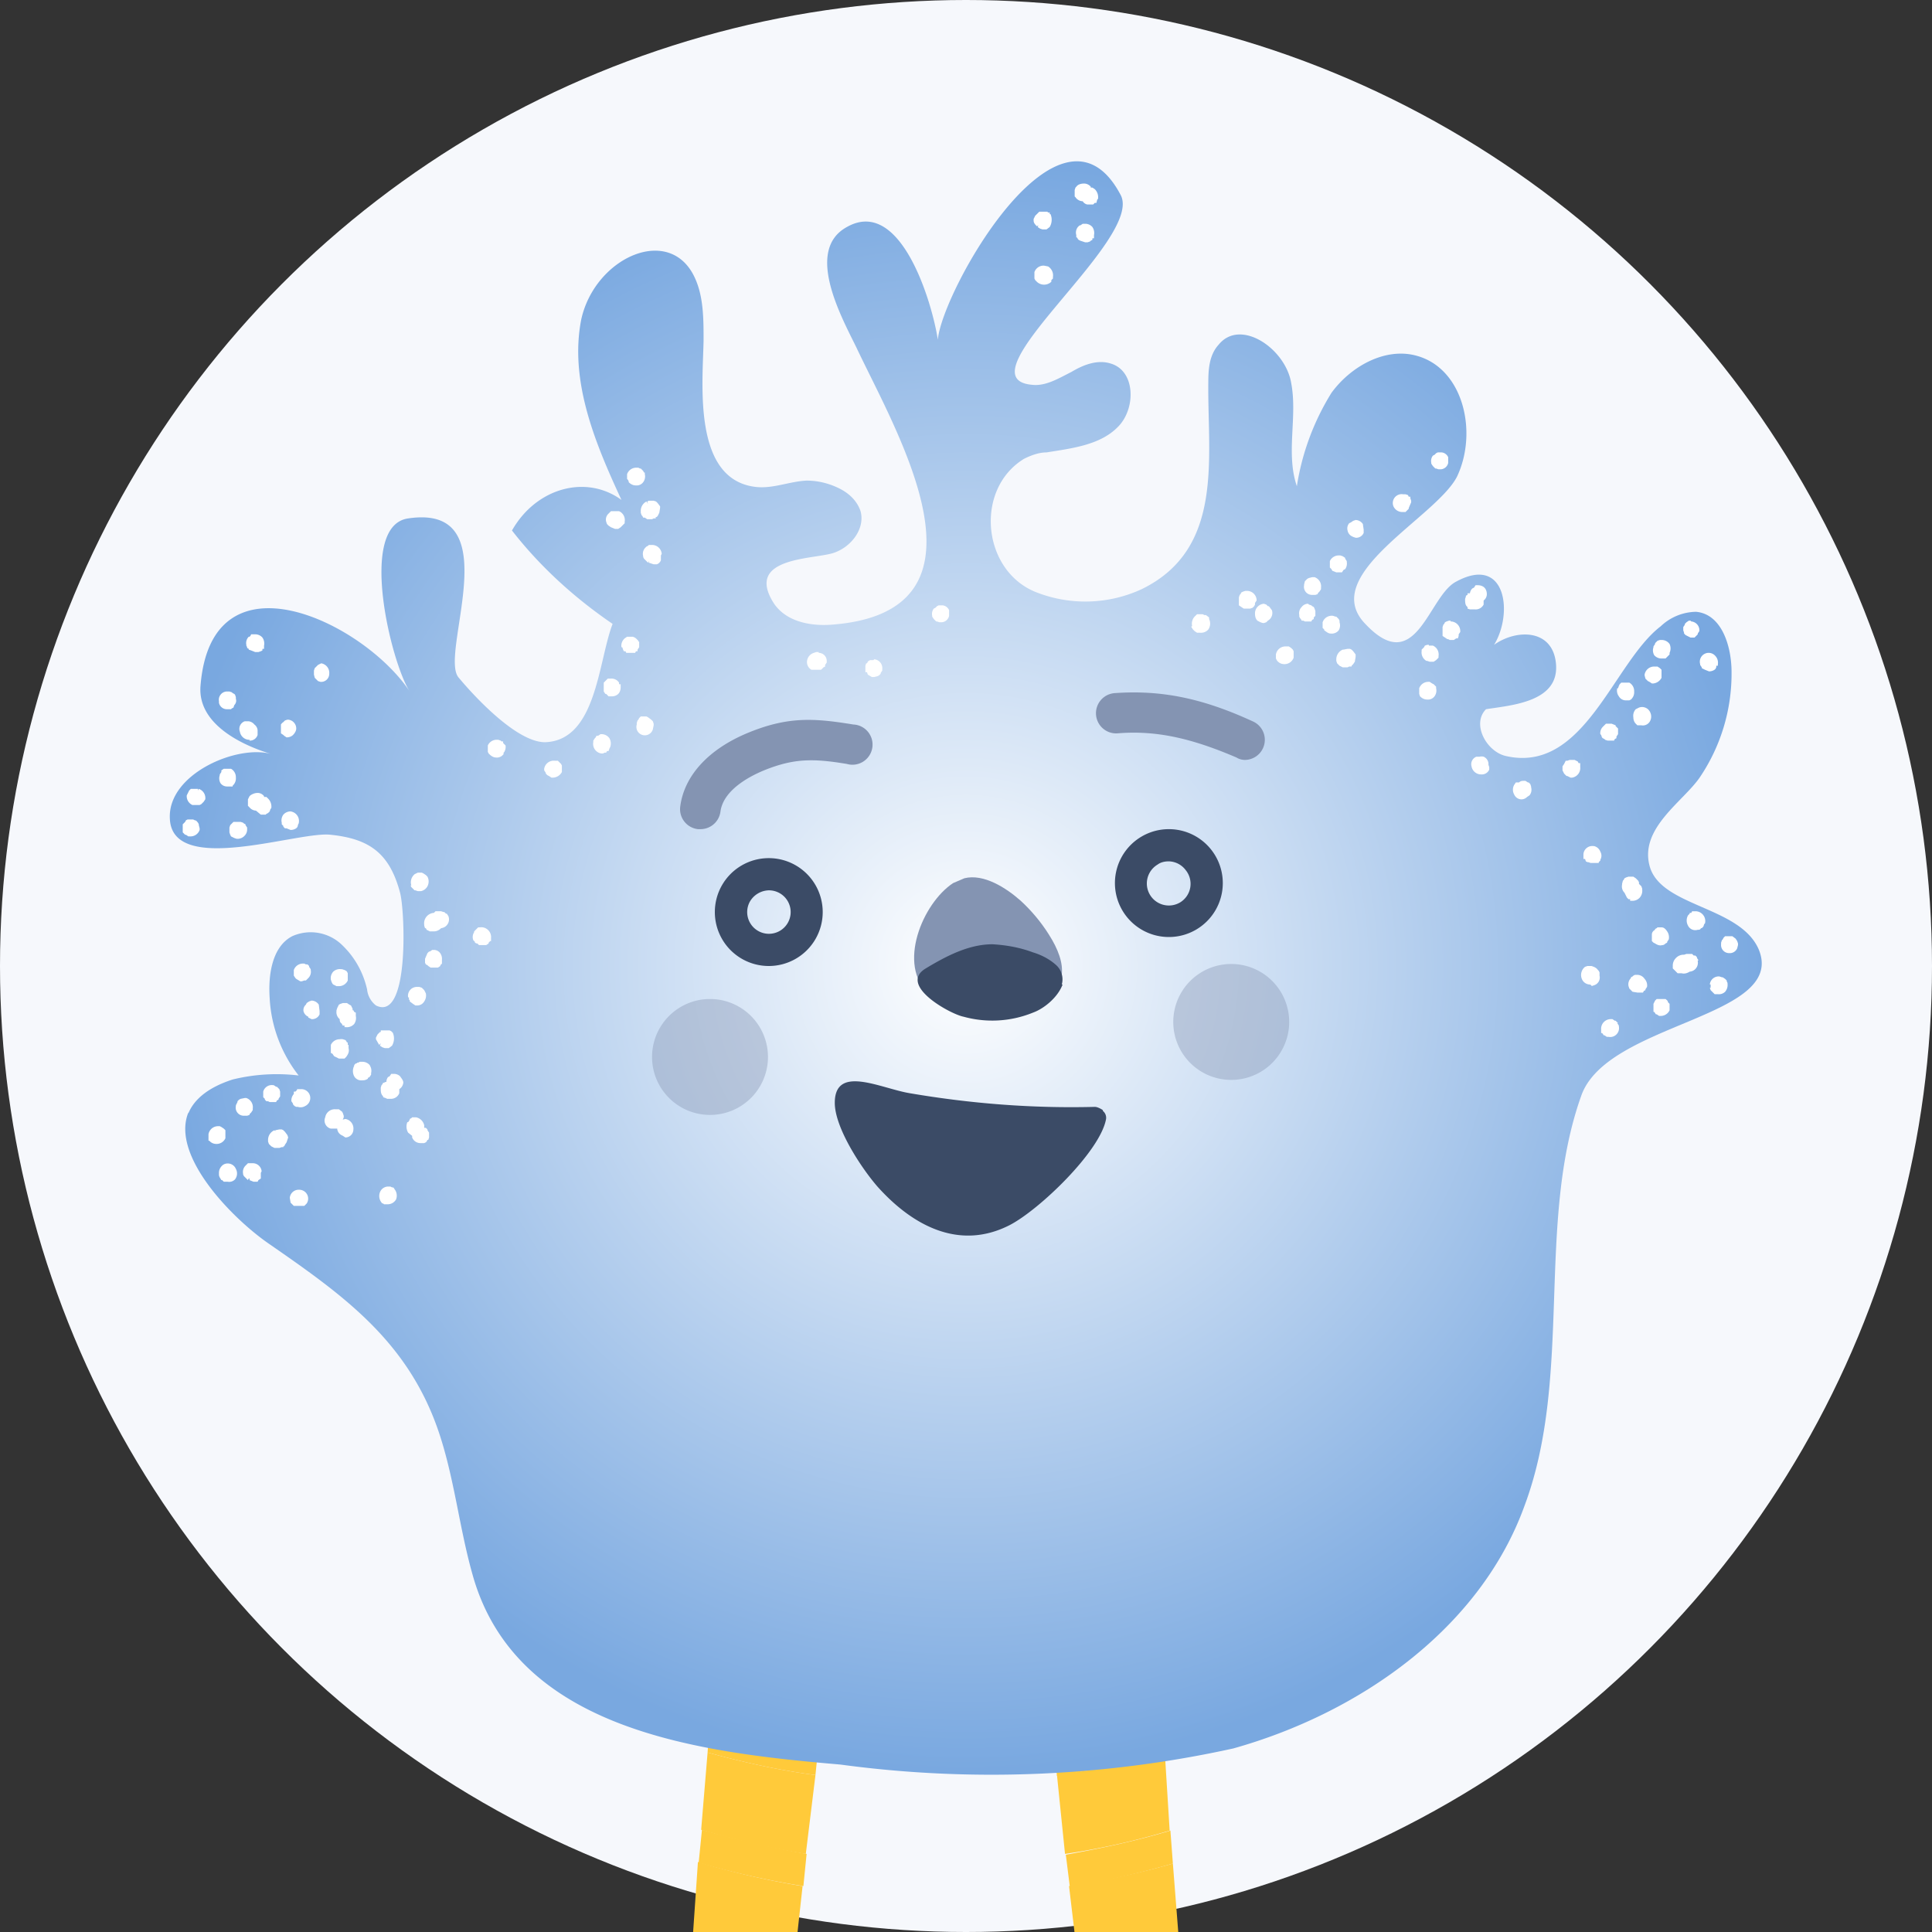 <svg width="200" height="200" viewBox="80 80 240 240" xmlns="http://www.w3.org/2000/svg" ><rect x="80" y="80" width="240" height="240" fill="#333333" stroke="none"/><circle cx="200" cy="200" r="120" fill="#F6F8FC"/><path d="m221.8 251.2-.4-6.2-50.8.5-.3 5.9c17 3 34.5 3 51.5-.2Zm1 19.5a141.7 141.7 0 0 1-53.2-.2l-.4 8.6c4.9 1.4 9.9 2.6 14.9 3.4 8-2.7 16.7-3.1 25-1l.1 1c4.7-.8 9.4-2 14-3.3l-.4-8.5ZM166 321.5c4.1 1.2 8.3 2.2 12.6 2.8l1.1-10c-4.3-.7-8.7-1.7-13-3l-.7 10.2Zm57.5-38.2a106 106 0 0 1-13.8 3.1l1.1 10.2c4.6-.7 9.1-1.6 13.5-2.9l-.8-10.4Zm-55.3 10.3c4.4 1.3 9 2.2 13.5 3l1.2-10.3a113 113 0 0 1-14-3.1l-.7 10.4Zm-1.1 13.7c4.3 1.3 8.7 2.3 13 3l1.2-9.8c-4.6-.6-9-1.6-13.4-2.8l-.8 9.6Zm-2.2 28.3c4 1.1 8 2 12.1 2.7l1.1-10c-4.2-.6-8.3-1.5-12.4-2.7l-.8 10Zm57.7-69-.6-11.4a144.8 144.8 0 0 1-51.8.2l-.4 11a142 142 0 0 0 52.8.3ZM164 347h12l.5-4.8c-4-.6-8-1.4-12-2.5l-.5 7.4Zm52.4-1.3h12l-.5-5.9c-3.9 1-7.9 2-12 2.5l.5 3.4Zm8.3-47.9a99.8 99.8 0 0 1-13.4 2.7l1 9.8a91 91 0 0 0 13-2.9l-.6-9.6Zm2.1 27.9c-4 1.2-8.2 2-12.4 2.7l1.2 10c4-.7 8-1.6 12-2.7l-.8-10Zm-1.1-14.2c-4.2 1.2-8.5 2.1-12.9 2.8l1.2 10.1c4.2-.7 8.4-1.6 12.5-2.7l-.8-10.2Z" fill="url(#trousersColor)"/><path d="M164.6 339.7c4 1 8 2 12 2.6l.4-4c-4-.7-8.1-1.6-12-2.7l-.4 4Zm1.1-14.1c4 1.2 8.2 2 12.4 2.7l.5-4c-4.3-.6-8.5-1.6-12.6-2.8l-.3 4.1Zm1.1-14.2c4.2 1.2 8.6 2.2 13 2.9l.4-4c-4.4-.8-8.8-1.8-13-3l-.4 4Zm1.1-13.7c4.4 1.2 8.8 2.2 13.4 2.8l.4-4c-4.6-.7-9-1.6-13.5-3l-.3 4.2Zm1.3-17-.2 2.5c4.5 1.3 9.2 2.4 13.9 3.1l.4-3.5.8-.3c-5-.8-10-2-14.8-3.4l-.1 1.6Zm46.4 57.6.4 4c4-.6 8-1.4 12-2.5l-.4-4c-4 1-8 2-12 2.5Zm10.9-16.6c-4.1 1.1-8.3 2-12.5 2.7l.4 4a101 101 0 0 0 12.4-2.6l-.3-4.1Zm-1.1-14.3c-4.3 1.3-8.6 2.2-13 3l.5 4c4.3-.7 8.6-1.7 12.8-2.9l-.3-4Zm-1.1-13.7c-4.4 1.3-9 2.2-13.5 2.9l.5 4c4.5-.7 9-1.6 13.4-2.8l-.4-4Zm-1-14.2v-.3c-4.6 1.4-9.3 2.4-14 3.2l.4 4c4.7-.7 9.3-1.8 13.9-3.1l-.3-3.8Zm-.5-8.8-.2-4a142.5 142.5 0 0 1-52.8-.3l-.2 4.1a138.9 138.9 0 0 0 53.2.2Zm-.8-15.4-.2-4a143 143 0 0 1-51.5.1l-.1 4c17.1 3.1 34.7 3 51.8-.1Z" fill="url(#stripeColor)"/><path d="M103.4 218.3c.7-1.7 2.4-3.2 5.5-4.2a23 23 0 0 1 8.2-.5 17 17 0 0 1-3.6-9.6c-.2-2.9.3-6.4 2.8-7.7a5.6 5.6 0 0 1 6.1 1c1.6 1.5 2.7 3.4 3.2 5.6a2.9 2.9 0 0 0 1.1 2c4.2 2.1 3.6-11.8 3-14-1.3-4.9-3.8-6.7-8.6-7.2-4-.5-19.7 5.2-20-2-.3-5.6 8.5-9.3 12.7-8-3.7-1.1-9.2-3.7-8.9-8.4 1.3-17.3 20.3-8 26 .6-2.3-3.5-6.5-20.6-.2-21.5 12.7-1.9 3.7 17 6.3 19.8 2 2.4 7.2 8 10.7 8 6.4-.2 6.6-10 8.4-14.7-4.7-3.2-9-7.1-12.5-11.6 3-5.3 9.2-7 13.6-3.8-3.2-6.9-6.5-14.7-5-22.4 1.7-7.8 11.2-12 14.2-5 1 2.3 1 5 1 7.6-.1 5.4-1.4 17.4 6.6 18.2 2.1.2 4.1-.7 6.2-.8 1.5 0 3 .4 4.3 1.1 1.1.6 2 1.5 2.4 2.7.6 2.2-1.2 4.5-3.4 5.2-2.5.8-11 .5-7.4 6.2 1.5 2.3 4.5 2.9 7.2 2.7 21.4-1.6 8.1-23.8 3.1-34.4-1.8-3.7-6.5-12.1-1.2-15 6.7-3.8 10.6 9.4 11.3 14 .5-6 15.2-32.2 22.7-18 3 5.5-20.1 22.8-11 23.6 1.7.2 3.3-.8 4.9-1.6 1.5-.9 3.3-1.6 5-1 3 1 3 5.7.7 7.9-2.2 2.2-5.7 2.6-8.8 3.1-1 0-2 .4-2.8.8-6.2 3.8-5.2 14 1.6 16.6a16.7 16.7 0 0 0 13-.4c10.3-5 8.2-16.3 8.3-25.6 0-1.7.1-3.5 1.3-4.8 2.7-3.3 8.3.5 9 4.8.8 4.2-.7 8.7.7 12.8a31 31 0 0 1 4.3-11.6c2.4-3.3 6.7-5.7 10.6-4.6 5.8 1.6 7.6 9.5 5 15-2.6 5.1-17.3 12.2-11.4 18.3 6.3 6.7 7.8-3.3 11.2-5.2 6.3-3.5 7.2 3.9 4.8 7.8 2.8-2 7.4-2 7.7 2.5.3 4.6-5.5 5-8.7 5.5-1.8 1.8 0 5.2 2.4 5.8 9.8 2.3 13.4-11.6 19.3-16.1a6.5 6.5 0 0 1 4.4-1.8c3.2.3 4.4 4.3 4.4 7.5a23 23 0 0 1-3.9 13c-2 3-7.5 6.3-6.3 11 1.3 5.2 11.3 5 13.6 10.5 3.4 8.5-19 9-22.1 18.2-5.6 15.8-1 34.7-7 50.8-5.5 15.3-20.5 25.8-36.2 30.2a140 140 0 0 1-48.8 2c-17.5-1.5-40.3-4.2-45.7-23.6-1.7-6-2.3-12.4-4.4-18.3-3.9-10.9-11.8-16.5-20.9-22.8-4.5-3.1-12.2-10.9-10-16.3Z" fill="url(#bodyColor)"/><path d="m119.9 162.4-.4.2-.4.4-.1.3v.5l.1.4.4.4.3.1a1 1 0 0 0 1.1-1 1.2 1.2 0 0 0-1-1.3Zm11 41.8v.2l.4.3.3.2h.3a1 1 0 0 0 .8-.5 1.3 1.3 0 0 0 .2-1l-.1-.2-.1-.2-.1-.1-.1-.1-.1-.1-.3-.1h-.4a1.1 1.1 0 0 0-1 1.3h.2-.1v.3ZM113 179h-.2v-.1a1 1 0 0 0-.8-.4c-.4 0-.8.2-1 .4l-.1.2-.1.2v.8l.2.2a1.1 1.1 0 0 0 .8.4l.6.5h.6l.1-.1.2-.1.2-.2.1-.3.1-.1a1.4 1.4 0 0 0-.4-1.2l-.2-.2Zm16 48.6-.2-.1h-.1l-.2-.1h-.2a1.1 1.1 0 0 0-1.1.7 1.3 1.3 0 0 0 .3 1.4h.1l.1.1h.5a1.2 1.2 0 0 0 1-.6 1.3 1.3 0 0 0-.3-1.4Zm-10.4-27.2-.2-.3v-.1l-.2-.2h-.2l-.2-.1h-.1a1.2 1.2 0 0 0-1.2.8v.7l.2.3.1.1.5.3h.2l.3-.1h.2l.3-.3a1.1 1.1 0 0 0 .3-1v-.1Zm-4.7 14.4a1.1 1.1 0 0 0-1.2.8v.7l.2.2v.1l.2.2h.2l.2.1h.8l.1-.2.2-.1v-.1l.2-.3v-.6l-.1-.3-.1-.1-.2-.2h-.1l-.3-.2h-.1Zm20-16.8h-.2l-.3.2h-.1l-.2.2-.3.7v.5l.1.2.2.1.1.1.3.2h.9l.3-.2v-.1l.2-.2v-.5a1.2 1.2 0 0 0-.3-.9 1 1 0 0 0-.7-.3ZM108 221.4v-1l-.2-.2-.3-.2-.2-.1h-.2a1.2 1.2 0 0 0-1.2 1v.8h.1a1.1 1.1 0 0 0 .8.4 1.2 1.2 0 0 0 1.2-.7Zm10.7-17.1-.3.1-.3.2-.1.2a.9.9 0 0 0-.3.8 1 1 0 0 0 .6.7v.1l.4.2a1 1 0 0 0 1-.6v-.4l-.1-.8a1.1 1.1 0 0 0-1-.5Zm3.8 15 .2-.5v-.2l-.1-.3-.1-.2-.4-.3h-.4a1.2 1.2 0 0 0-1.3 1 1 1 0 0 0 0 .8 1 1 0 0 0 .7.6h.8l.2-.2.1-.1.3-.6Zm-5.3 8.5a1.1 1.1 0 0 0-1.2 1l.1.6.2.2.1.1.1.1h1.3l.2-.2.1-.1a1.1 1.1 0 0 0-1-1.7ZM111 172a1 1 0 0 0 1-.7v-.6a1 1 0 0 0-.4-.7 1.1 1.1 0 0 0-.7-.4h-.5a1 1 0 0 0-.6 1.3 1.2 1.2 0 0 0 1.2 1Zm1.5 53.5a1.1 1.1 0 0 0-1.1-1h-.6l-.1.1-.2.2a1.1 1.1 0 0 0-.3 1v.1l.1.2.2.2.3.3.1-.2h.1v.2l.5.2h.5l.1-.2.3-.2v-.7l.1-.2Zm-3.2-58.9-.1-.3-.1-.1-.2-.1-.1-.1-.3-.1h-.3a1 1 0 0 0-.8.4 1 1 0 0 0-.2.8v.2a1 1 0 0 0 .9.8h.6l.1-.1.2-.1.1-.3c.2-.2.3-.5.2-.8v-.3Zm3.3-5.8v-.2h.2v-.4a1.3 1.3 0 0 0-.2-1 1.2 1.2 0 0 0-.8-.4h-.6l-.1.2-.1.1h-.1a1.1 1.1 0 0 0-.3 1v.1l.1.2v.1l.2.1v.1l.3.1.5.2h.4l.3-.1.2-.1Zm10.2 46.8h.2a1.2 1.2 0 0 0 1-.4 1.3 1.3 0 0 0 .2-1v-.4l-.2-.1-.1-.2h-.1v-.2l-.1-.2-.1-.2-.2-.1-.3-.2h-.5l-.3.1-.2.1-.1.2-.1.2-.1.3v.1a1.1 1.1 0 0 0 .4 1c0 .2 0 .4.3.6v.1l.1.1h.2v.2ZM131 190l.1.2.2.2.2.2h.1l.3.1h.4a1.2 1.2 0 0 0 .8-.6 1.3 1.3 0 0 0 0-1.2l-.2-.2-.3-.2-.2-.1h-.5l-.4.2-.1.1a1.3 1.3 0 0 0-.3 1.3Zm-15.3-20.6-.3.1-.2.2a1 1 0 0 0-.3.3v1.1l.3.2.1.1.3.2c.3 0 .6-.1.8-.3.2-.2.4-.5.4-.8a1.1 1.1 0 0 0-1-1.1Zm-7 6.1h-.9l-.3.2v.2l-.2.3v.1a1.2 1.2 0 0 0 .1 1 1 1 0 0 0 .8.4h.7v-.1a1.2 1.2 0 0 0 .4-1 1.2 1.2 0 0 0-.6-1.1Zm24.4 44.9v-.1l-.2-.2h-.2v-.3a1.3 1.3 0 0 0-1-1h-.5l-.1.1-.2.1v.1l-.2.3h-.1a1.5 1.5 0 0 0 .1 1.3l.5.4v.2a1.1 1.1 0 0 0 1 .7h.5l.2-.1.1-.1.1-.2h.1l.1-.3v-.6l-.2-.3Zm-17.9 2h.1l.1-.2.2-.3.2-.6-.1-.3-.3-.4-.2-.2-.2-.1h-.3l-.5.1v.1h-.1l.2.2-.2-.3a1.3 1.3 0 0 0-.8 1.2v.2l.1.3.1.1.2.2.4.2h.6l.3-.1h.2Zm46-52.5-.1-.3-.2-.2-.4-.3-.2-.1h-.7l-.2.2-.1.2-.1.1-.1.3v.2a1 1 0 1 0 2 .6l.1-.5v-.2Zm-38 39.9v-.3h-.1l-.1-.2-.1-.1-.3-.1a1 1 0 0 0-.4 0 1.2 1.2 0 0 0-1.1.7v1l.2.1.2.3.6.3h.7l.2-.2c.3-.4.4-.7.3-1.1v-.4Zm6.5 3.9a1.1 1.1 0 0 0-.8-.3h-.3l-.2.3-.2.1a1 1 0 0 0-.2.6h-.1l-.2.1h-.1l-.1.2-.1.1-.1.3v.1c0 .4 0 .7.3 1v.1l.3.1.2.1h.5a1.1 1.1 0 0 0 1-.7v-.5a1.1 1.1 0 0 0 .5-.8c0-.3-.2-.5-.4-.8Zm68.2-57.7v-.2a1 1 0 0 0-.8-.6h-.5l-.2.1-.2.2-.2.1a1.1 1.1 0 0 0-.2.9v.1l.2.3.1.1.2.2h.1l.3.1h.2a1 1 0 0 0 1-.8v-.5Zm-87.3 60.4h-.2l-.5.1-.2.1-.2.2v.1l-.2.4v.1a1 1 0 0 0 1 1.2h.4l.3-.1v-.1l.2-.2.2-.3v-.2a1.2 1.2 0 0 0-.8-1.3Zm6.1-.8h-.2v.3a1.2 1.2 0 0 0-.3.9l.2.3v.1l.1.1.1.1.2.1h.2a1.1 1.1 0 0 0 .9-.1 1.1 1.1 0 0 0-.5-2.1h-.5v.1l-.2.2Zm31.1-39.6v.1l.2.2.2.1.3.2h.2a1.3 1.3 0 0 0 1.1-.7v-.8l-.1-.2-.1-.1-.3-.3h-.4a1.2 1.2 0 0 0-1.3 1v.2l.2.3Zm112.4-18.9h-.2l-.3.1-.2.1-.1.2-.1.1-.1.3v1.1l.6.4h.1l.2.1h.5l.3-.2h.2l.1-.3v-.2l.2-.3v-.1a1.2 1.2 0 0 0-1.2-1.2Zm-131.4 51.2-.2-.2-.2-.1h-1.1v.2h-.1l-.2.2-.1.1-.2.4v.2l.4.7.2-.2-.1.3.3.2.3.1h.5l.4-.3.1-.2a1.8 1.8 0 0 0 0-1.4Zm-2.8 4.1a1.2 1.2 0 0 0-1-.5h-.3l-.2.1h-.1l-.1.1h-.1l-.2.2v.1a1.4 1.4 0 0 0 0 1.3 1 1 0 0 0 1 .5c.2 0 .4 0 .7-.2v-.1l.2-.1.2-.3v-.2a1.2 1.2 0 0 0-.2-1ZM104.2 178h-.5l-.2.2-.2.4-.1.2a1.2 1.2 0 0 0 .7 1.2h.9l.2-.1.3-.3.2-.3a1.2 1.2 0 0 0-.8-1.3l-.1.2v-.2h-.4Zm.5 4.4-.1-.2c-.1-.1-.2-.3-.4-.3l-.2-.1h-.7l-.2.1-.1.2-.3.3v1l.1.1.2.2h.1l.3.2h.2a1.2 1.2 0 0 0 1.2-.8v-.2l-.1-.4v-.1Zm77-21.4h-.3l-.3.1a1.2 1.2 0 0 0-.8.8 1.1 1.1 0 0 0 .5 1.3h1.2l.1-.1.2-.2.2-.1v-.2l.2-.3v-.2a1 1 0 0 0-1-1Zm-24.6 4.4v-.4h-.2v-.2a1.1 1.1 0 0 0-1-.5h-.4l-.2.2-.1.1-.2.2v1.1l.2.3h.1l.3.3h.4a1.1 1.1 0 0 0 .8-.3c.2-.2.3-.5.3-.8ZM141 196.9v-.4a1.2 1.2 0 0 0-.4-1 1.2 1.2 0 0 0-1-.3h-.2l-.3.3-.2.2v.1a1.1 1.1 0 0 0-.1 1l.2.2v.1l.2.1h.1l.2.2h.9l.3-.2v-.1l.2-.2Zm1.5-23.3a1.2 1.2 0 0 0 .3-1l-.1-.1-.2-.2v-.2h-.2l-.1-.1-.3-.1h-.1a1.2 1.2 0 0 0-1.2.7v.8l.1.2.1.1c.2.2.5.4.8.4a1 1 0 0 0 1-.5Zm-31.8 9.2-.2-.3v-.1l-.2-.1-.1-.1-.3-.1h-.9l-.2.2-.1.1-.1.1-.1.3v.6l.1.3.1.2.2.1.2.1.3.1h.2a1.2 1.2 0 0 0 .8-.4 1.1 1.1 0 0 0 .3-.8v-.2Zm25 11-.2-.3h-.1l-.2-.2h-.1l-.3-.1h-.7l-.2.2a1.3 1.3 0 0 0-1.2 1.5v.1l.1.3h.1l.1.2.2.1.2.1h.5c.4 0 .7-.2.9-.4a1.1 1.1 0 0 0 .9-1.5Zm-28.2 32.8h.1l.2.2h.5a1 1 0 0 0 .9-.3 1.2 1.2 0 0 0 .1-1.3 1.1 1.1 0 0 0-1.4-.6 1 1 0 0 0-.4.3 1.2 1.2 0 0 0-.3.8v.2c0 .3.2.5.3.7Zm51.8-66.9v-.1l-.2-.2a1 1 0 0 0-.5-.3h-.7l-.3.2-.1.1a1.2 1.2 0 0 0-.3 1h.1l.1.3.1.2h.2l.1.2h1.1l.1-.2h.2v-.2l.2-.3v-.7Zm-4.6 11.5h-.1l-.3.2h-.2l-.1.2-.1.1-.2.3v.2a1.2 1.2 0 0 0 1 1.4h.2l.2-.1h.2l.1-.2h.2l.1-.3.1-.2a1.3 1.3 0 0 0-.1-1.1 1.2 1.2 0 0 0-1-.5Zm-38.5 9.6a1.2 1.2 0 0 0-1 .4 1.2 1.2 0 0 0-.2 1v.2l.2.2v.1l.2.2h.2l.5.2c.3 0 .6-.1.8-.3l.1-.2v-.1l.1-.2a1.2 1.2 0 0 0-1-1.5Zm72.3-18.8h-.4l-.2.1-.1.1-.1.2h-.1l-.1.3v.8h.2l.1.3.5.3h.3l.4-.1.2-.1.2-.2v-.1l.2-.3v-.2a1.1 1.1 0 0 0-1-1.2Zm-65.3 38.9-.1-.2-.1-.1-.2-.1-.3-.1h-.1a1.2 1.2 0 0 0-1 .3 1.2 1.2 0 0 0-.3 1l.1.3.1.2.1.1.2.1.2.1h.2a1.2 1.2 0 0 0 1.2-.7v-.9Z" fill="#fff"/><path d="m122.9 219-.4.1-.2.2-.1.1a1 1 0 0 0-.3.9 1 1 0 0 0 .5.7l.2.1.3.2a1 1 0 0 0 1-1 1.2 1.2 0 0 0-1-1.3Zm169.5-16.3.1.3.3.3.2.2h.4a1.1 1.1 0 0 0 .9-.3 1.3 1.3 0 0 0 .3-1v-.1l-.1-.2v-.1l-.2-.2-.3-.2h-.1l-.3-.1a1.1 1.1 0 0 0-1.2 1h.1v.4Zm-76.7-99.4h-.2v-.1a1.1 1.1 0 0 0-.8-.4c-.4 0-.8.1-1 .4l-.1.1-.1.3v.8l.1.1a1.1 1.1 0 0 0 .9.5c.1.2.4.4.6.4h.7l.2-.2h.2l.1-.4.1-.1a1.4 1.4 0 0 0-.4-1.2l-.3-.2Zm31.6 46.4-.2-.3v-.1l-.3-.2-.3-.1h-.2a1.2 1.2 0 0 0-1.1.7v.8l.2.2.1.2.5.2h.7l.2-.3.2-.1a1.2 1.2 0 0 0 .2-.9v-.2Zm-4.8 5.3a1 1 0 0 0-.8.4 1.1 1.1 0 0 0-.3 1v.2l.1.2.1.1.1.2h.2l.2.1h.8l.1-.2.2-.1v-.2l.2-.2v-.6l-.1-.3-.1-.2-.2-.1-.1-.1-.3-.1Zm43.9 40.2h-.5l-.1.1-.2.1v.1c-.2.1-.4.3-.4.6v.8l.2.2.2.1c.3.2.6.3.9.2h.1l.2-.1.1-.1.2-.1v-.1l.2-.3a1.3 1.3 0 0 0-.2-1c-.2-.3-.4-.5-.7-.5Zm-45.7-33.5v-.8l-.1-.2-.2-.2-.3-.2h-.4a1.2 1.2 0 0 0-1.2 1v.5l.1.2a1.1 1.1 0 0 0 .9.5 1.2 1.2 0 0 0 1.2-.8Zm7.7-17.1-.3.1-.3.2-.2.1a1 1 0 0 0-.2.9 1 1 0 0 0 .5.7l.2.1.3.1a1 1 0 0 0 1-.6v-.4l-.1-.7a1.1 1.1 0 0 0-1-.5Zm29.3 57.9.3-.1a1 1 0 0 0 .7-1.2v-.4l-.1-.2-.1-.1c-.2-.3-.5-.4-.8-.5h-.5l-.3.1a1.3 1.3 0 0 0-.4 1.5 1.1 1.1 0 0 0 1 .7l.2.1Zm-40.1-47.2h-.1l-.2-.2-.3-.1a1.2 1.2 0 0 0-1.1 1.1c0 .3 0 .7.3 1 .2.1.5.3.8.3l.3-.1.2-.2a1.1 1.1 0 0 0 .5-1.3l-.3-.4Zm32.6 22.4-.1-.3-.2-.2h-.1l-.3-.2h-.2c-.2 0-.4 0-.6.2h-.4l-.2.3a1.2 1.2 0 0 0 0 1.2 1 1 0 0 0 .9.6 1 1 0 0 0 .7-.3l.3-.2a1.1 1.1 0 0 0 .2-1v-.2Zm7.7 7.4a1.1 1.1 0 0 0-1.2 1v.6h.2l.1.3.2.1h.1l.3.1h1v-.1l.2-.2v-.1a1 1 0 0 0 0-1 1.1 1.1 0 0 0-.8-.7Zm-13.9-8.9a1 1 0 0 0 1-.6v-.3l-.1-.3a1 1 0 0 0-.6-1 1 1 0 0 0-.5 0h-.4a1 1 0 0 0-.6 1.2 1.2 1.2 0 0 0 1.2 1Zm-101.8-27.4a1.2 1.2 0 0 0-1.1-1.1h-.5l-.1.1-.2.1-.1.1a1.1 1.1 0 0 0-.3 1.1v.1l.1.2.2.2.3.3.1-.2v.2l.6.2h.4l.2-.1.2-.2.1-.2v-.6l.1-.2Zm122 54.3.2-.1v-.1l.2-.3a1.2 1.2 0 0 0-.3-1 1.1 1.1 0 0 0-.9-.5h-.3l-.2.1-.1.1-.2.1v.1a1.1 1.1 0 0 0-.3 1l.1.3.2.2.2.2.6.1h.7l.1-.2Zm-1.7-11.2h.3a1.2 1.2 0 0 0 .9-.4 1.3 1.3 0 0 0 .3-1v-.1l-.1-.3-.1-.1-.2-.2v-.2l-.1-.2-.2-.2-.1-.1-.3-.2h-.6l-.3.1-.2.1-.1.2-.1.1-.1.4v.1a1.1 1.1 0 0 0 .3 1l.3.6.2.2h.2v.2ZM209.7 113a1.2 1.2 0 0 0-1.2.8v.8l.1.2.2.2a1.3 1.3 0 0 0 1.8 0v-.2l.2-.2v-.2a1.3 1.3 0 0 0-.6-1.3l-.5-.1Zm18.3 44.8v.1l.2.3.2.2.3.2h.4a1.2 1.2 0 0 0 1-.4 1.3 1.3 0 0 0 .1-1.3v-.2l-.4-.3h-.2l-.2-.1h-.7l-.2.2a1.3 1.3 0 0 0-.4 1.3Zm54.4 7h-1l-.2.2-.1.2-.1.3h-.1a1.2 1.2 0 0 0 .2 1 1 1 0 0 0 .8.5h.5l.2-.1a1.2 1.2 0 0 0 .4-1 1.2 1.2 0 0 0-.6-1.1Zm-34.5-2.1.1-.1.1-.1.2-.3.1-.6v-.3l-.3-.4-.2-.2-.2-.1h-.3l-.5.1v.1-.1h-.1l.1.3-.1-.3a1.3 1.3 0 0 0-.8 1.2v.2l.1.3.1.1.2.2.4.2h.6l.2-.1h.3Zm48 34.5-.1-.3-.2-.3-.4-.3h-.9l-.2.2-.1.2-.1.1-.1.3v.2a1 1 0 0 0 1 1.1 1 1 0 0 0 1-.6l.1-.4v-.2ZM264.4 153c-.2-.2-.5-.3-.8-.3h-.3l-.2.3-.2.1a1 1 0 0 0-.3.6h-.3v.2l-.2.1v.1l-.1.3c0 .4 0 .8.3 1v.2l.3.1h.6a1.1 1.1 0 0 0 1.1-.6v-.5a1 1 0 0 0 .4-.8c0-.3-.1-.6-.3-.8Zm-4.5-16v-.2a1 1 0 0 0-.8-.6h-.5l-.2.1-.2.2-.2.1a1.1 1.1 0 0 0-.2.9v.1l.2.3.1.1.2.2h.1l.3.1h.2a1 1 0 0 0 1-.8v-.5Zm-16.6 14.7h-.3l-.4.1-.2.1-.2.2-.1.1-.1.4v.1a1 1 0 0 0 1 1.2h.4l.3-.1v-.1l.2-.2.2-.3v-.2a1.2 1.2 0 0 0-.8-1.3Zm11.9-9.8v-.2h-.2l-.1-.2-.3-.1h-.3a1.1 1.1 0 0 0-1.2 1.5 1.2 1.2 0 0 0 1 .7h.5l.2-.2.2-.2v-.1l.3-.7v-.2l-.1-.3Zm29.2 22.4.1.1.2.2.2.1.3.2h.2a1.3 1.3 0 0 0 1-.7v-1l-.2-.2-.3-.2h-.4a1.2 1.2 0 0 0-1.2 1v.1l.1.4Zm-49.5-10.9h-.2l-.3.1-.2.1-.1.2-.1.1-.1.3v1l.6.4h.8l.3-.1.2-.2.1-.2v-.2l.2-.3v-.1a1.2 1.2 0 0 0-1.2-1.1Zm-24.5-46.8v-.2h-.2l-.1-.1h-1l-.2.2-.2.2-.1.1-.2.4v.2c0 .3.2.5.4.7l.2-.1-.1.2.3.2.3.1h.5l.4-.3.1-.2a1.8 1.8 0 0 0 0-1.4Zm81.2 87.1a1.2 1.2 0 0 0-1-.5h-.4l-.1.2h-.2v.1l-.2.2a1.3 1.3 0 0 0 0 1.3 1 1 0 0 0 1.2.5c.2 0 .3 0 .4-.2h.1l.2-.2.1-.3.1-.1a1.2 1.2 0 0 0-.2-1Zm-34.1-33.6h-.2l-.3.1-.1.2-.3.3v.2a1.2 1.2 0 0 0 .6 1.2h.1l.3.1h.5l.3-.2.3-.3v-.2a1.2 1.2 0 0 0-.7-1.3h-.5Zm29.9 44.6-.2-.2c0-.2-.2-.3-.3-.4h-1.1l-.2.2-.2.4v1h.1l.2.3h.1l.3.2h.2a1.2 1.2 0 0 0 1.1-.7v-.8Zm-71.5-95.1v-.4a1.3 1.3 0 0 0-.2-1 1.2 1.2 0 0 0-.8-.4h-.4l-.3.2h-.1l-.2.2a1.1 1.1 0 0 0-.2 1v.3h.1l.1.2.1.1.2.1.6.2h.3l.3-.1.1-.1.2-.1v-.2Zm42.3 56.9a1.2 1.2 0 0 0 .2-1v-.2l-.2-.2-.1-.1-.2-.1-.3-.2h-.2a1.2 1.2 0 0 0-1.1.8v.7l.1.3c.3.3.6.4.9.4a1 1 0 0 0 .9-.4Zm18.1 8.6v-.3h-.2l-.1-.2-.2-.1-.2-.1h-.6l-.3.1h-.2l-.1.2-.1.2-.2.3v.5l.2.4.1.1.2.2h.1l.4.2h.2a1.2 1.2 0 0 0 1-1.3v-.2Zm14.7 24.2-.2-.3v-.1l-.2-.2h-.2l-.2-.2h-.7l-.3.1a1.3 1.3 0 0 0-1 .4 1.3 1.3 0 0 0-.4 1v.3l.1.1.2.2.3.3h.5c.3.1.7 0 1-.2a1.1 1.1 0 0 0 1-1.3v-.1Zm-7.8-29.4.2.2h.5a1 1 0 0 0 1-.4 1.2 1.2 0 0 0 .1-1.2 1.1 1.1 0 0 0-1.4-.6l-.4.2a1.2 1.2 0 0 0-.3 1c0 .3.1.6.3.8Zm-2.2.6-.1-.1-.2-.2v-.1l-.5-.2h-.7l-.3.3-.1.1a1.1 1.1 0 0 0-.3.9l.1.1.1.3.1.1.2.1.1.1.3.1h.8l.1-.2.2-.1v-.2l.2-.3v-.7Zm5.4-11h-.2l-.3.1-.1.1-.2.2v.1l-.2.3v.1a1.2 1.2 0 0 0 .1 1 1.2 1.2 0 0 0 .9.4h.5l.2-.2.3-.3v-.2a1.3 1.3 0 0 0 0-1.1 1.2 1.2 0 0 0-1-.5Zm5.9 1.6a1.1 1.1 0 0 0-1.1 1.4v.1l.2.3v.1l.2.1.2.1.5.2c.3 0 .6-.1.8-.3l.1-.2v-.2h.2v-.2a1.2 1.2 0 0 0-.3-1 1.1 1.1 0 0 0-.8-.4Zm-2.3-4h-.2l-.3.2-.2.2v.1l-.2.3v.4l.1.3v.1l.2.2.6.3h.5l.2-.2.2-.2v-.1l.2-.3v-.2a1.1 1.1 0 0 0-1-1Zm-9 50-.1-.1-.2-.2h-.1l-.3-.2h-.2a1.2 1.2 0 0 0-.9.4 1.2 1.2 0 0 0-.3.9v.4l.2.1.1.2h.1l.3.2h.2a1.1 1.1 0 0 0 1.3-1.3v-.1l-.2-.3Zm-34.6-50-.1-.2-.1-.1-.2-.2h-.1l-.3-.1a1.2 1.2 0 0 0-1.3.8v.7l.2.2v.1c.3.2.5.4.8.4a1.1 1.1 0 0 0 1-.4 1.2 1.2 0 0 0 .1-1v-.2Zm-85-12.8.2-.1.1-.1.2-.4.1-.6v-.2l-.3-.4-.2-.2-.3-.1h-.7v.2-.1h-.1l.1.3-.2-.3a1.3 1.3 0 0 0-.7 1.2v.2l.1.3.1.1.1.2h.2l.3.2h.6l.2-.1h.3Zm-4 .9.2-.2v-.2a1.2 1.2 0 0 0-.7-1.3h-1l-.1.1-.2.2a1 1 0 0 0-.3 1l.1.3.2.2.3.2.5.2h.4l.3-.2.2-.2.1-.1Zm2.6-6.5-.1-.2-.1-.1-.2-.2h-.1l-.2-.1h-.2a1.2 1.2 0 0 0-1.2.8v.6l.1.1.1.2v.1c.3.3.6.4.9.4a1 1 0 0 0 .9-.4 1.2 1.2 0 0 0 .2-1v-.2Z" fill="#fff"/><path d="M217 218a1.1 1.1 0 0 1 .4 1c-.7 4-8.3 11.3-12 13.2-6.3 3.2-12.1 0-16.4-4.8-2-2.3-5.3-7.3-5.3-10.4 0-4.8 5.7-1.8 9.3-1.2 7.6 1.3 15.3 1.9 23 1.7.3 0 .7.2 1 .4Z" fill="#3B4B66"/><path d="M167 183h-.3a2.5 2.5 0 0 1-2.2-2.8c.5-3.9 3.6-7.2 8.5-9.2 4.9-2 8.1-1.8 13-1a2.5 2.5 0 1 1-.8 4.9c-4.2-.7-6.6-.7-10.3.8-1.2.5-5 2.2-5.4 5.1a2.5 2.5 0 0 1-2.5 2.2Zm67.6-8.6a2 2 0 0 1-1-.3c-5.6-2.4-10-3.4-14.8-3a2.5 2.5 0 0 1-.3-5c5.7-.4 10.8.6 17.1 3.5a2.5 2.5 0 0 1-1 4.8Z" fill="#8494B2"/><path d="M175.5 200a6.7 6.7 0 1 1 0-13.4 6.7 6.7 0 0 1 0 13.4Zm0-9.4a2.8 2.8 0 0 0-2.4 1.5 2.7 2.7 0 1 0 2.4-1.5Zm49.7 5.8a6.7 6.7 0 1 1 0-13.4 6.7 6.7 0 0 1 0 13.4Zm0-9.4c-.5 0-1 .1-1.4.4a2.7 2.7 0 0 0 2.8 4.7 2.7 2.7 0 0 0 .7-4 2.7 2.7 0 0 0-2.1-1.1Z" fill="#3B4B66"/><path opacity=".4" d="M168.2 218.5a7.2 7.2 0 1 0 0-14.4 7.2 7.2 0 0 0 0 14.4Zm63.9-4.4a7.2 7.2 0 1 0 0-14.3 7.2 7.2 0 0 0 0 14.3Z" fill="#8494B2"/><path d="M199.8 189.1c2.4-.6 5.2 1.2 7 2.8 1.3 1.2 2.5 2.6 3.5 4.2 2.3 3.6 2.6 7-2 8.7-3.8 1.4-9.7 1.6-12.9-1.3-4-3.6-.8-11.3 3-13.8l1.4-.6Z" fill="#8494B2"/><path d="M212 202.3c-.6 1.6-2.3 3-3.7 3.5a13.4 13.4 0 0 1-8.6.5c-1.6-.3-8.2-3.9-4.7-6 2.5-1.5 5.3-3 8.3-3 1.7.1 3.4.4 5 1 1 .3 2 .8 2.8 1.5a2.4 2.4 0 0 1 .8 2.5Z" fill="#3B4B66"/><defs><radialGradient id="bodyColor" cx="200" cy="200" r="100" gradientUnits="userSpaceOnUse"><stop stop-color="#FFF"/><stop offset="1" stop-color="#79A8E0"/></radialGradient><linearGradient id="bodyPlainColor"><stop stop-color="#79A8E0"/></linearGradient><linearGradient id="trousersColor"><stop stop-color="#FFCA3A"/></linearGradient><linearGradient id="stripeColor"><stop stop-color="#FFCA3A"/></linearGradient><linearGradient id="skinColor"><stop stop-color="#8F7473"/></linearGradient></defs></svg>